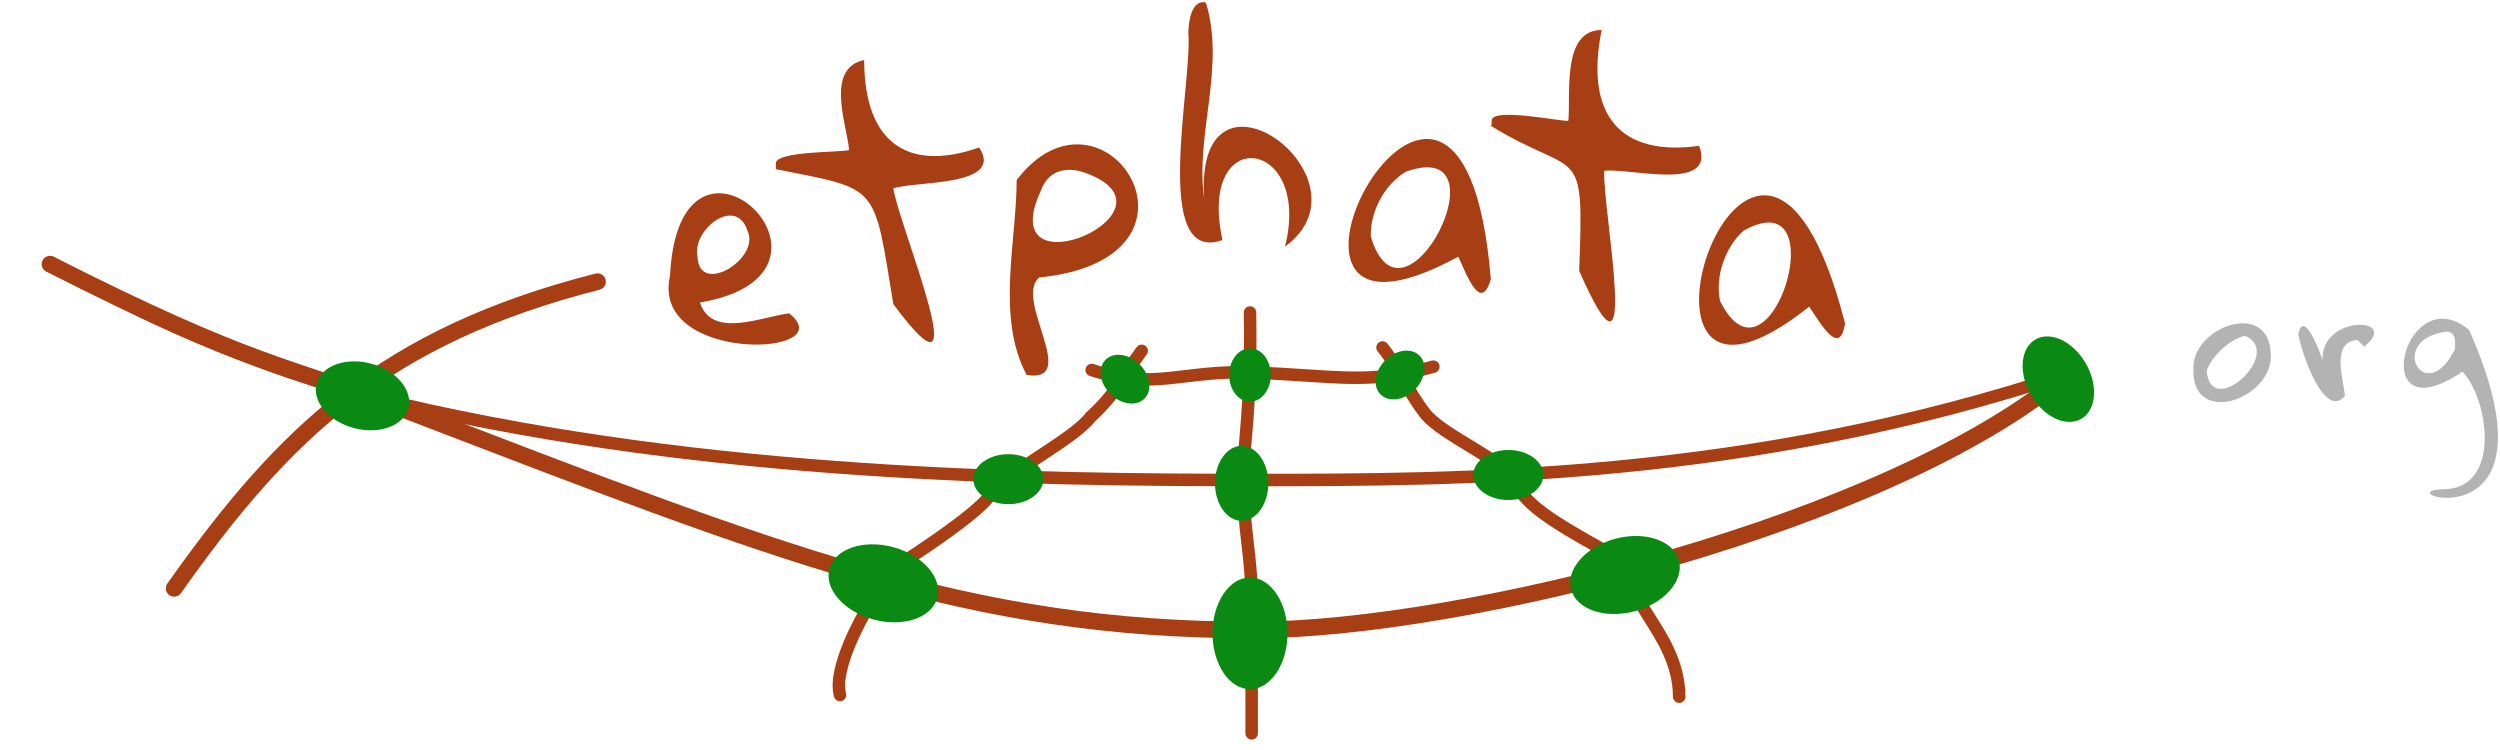<?xml version="1.0" encoding="utf-8"?>
<svg version="1.1" xmlns="http://www.w3.org/2000/svg" xmlns:xlink="http://www.w3.org/1999/xlink" x="0px" y="0px" viewBox="0 0 3000 900" xml:space="preserve">
<style type="text/css">
.st1{stroke-width:15;}
.st2{stroke-width:20;}
.corde{fill:none;stroke:#A83E14;stroke-linecap:round;stroke-miterlimit:10;}
.perles{fill:#0A8A13;}
.etphata{fill:#A83E14;}
.org{fill:#b3b3b3;}
</style>
<path class="corde st1" d="M1720,440c-79,22-114,11-218,7c-84-3-116,22-192-3"/>
<path class="corde st1" d="M2480,449c-385,127-724,127-977,127c-263,0-651-5-1021-91c-136-31-295-94-421-170"/>
<path class="corde st2" d="M2480,449C2270,627,1755,756,1503,756c-341,0-566-91-1025-267C347,439,302,440,60,317"/>
<path class="corde st2" d="M209,706c132-187,253-303,508-368"/>
<path class="corde st1" d="M1500,375c2,116-8,155-8,201c0,62,10,89,10,146V880"/>
<path class="corde st1" d="M1659,417c21,26,30,52,51,79s97,57,108,82c11,26,41,46,108,83l53,24c-52,23,36,69,36,151"/>
<path class="corde st1" d="M1370,421c-21,28-30,51-61,79c-21,28-105,69-120,93s-103,80-103,80M1038,735c0,0-39,66-30,99"/>
<ellipse class="perles" transform="rotate(105,1060,700)" cx="1060" cy="700" rx="45" ry="67"/>
<ellipse class="perles" cx="1500" cy="760" rx="45" ry="67"/>
<ellipse class="perles" transform="rotate(-15,1950,690)" cx="1950" cy="690" rx="67" ry="45"/>
<ellipse class="perles" cx="1490" cy="580" rx="32" ry="45"/>
<ellipse class="perles" transform="rotate(90,1210,575)" cx="1210" cy="575" rx="30" ry="42"/>
<ellipse class="perles" transform="rotate(105,435,475)" cx="435" cy="475" rx="40" ry="57"/>
<ellipse class="perles" cx="1810" cy="570" rx="42" ry="30"/>
<ellipse class="perles" transform="rotate(-30,2470,455)" cx="2470" cy="455" rx="38" ry="55"/>
<ellipse class="perles" cx="1500" cy="450" rx="25" ry="32"/>
<ellipse class="perles" transform="rotate(-45,1350,455)" cx="1350" cy="455" rx="25" ry="33"/>
<ellipse class="perles" transform="rotate(-45,1680,450)" cx="1680" cy="450" rx="33" ry="25"/>

<ellipse class="perles" style="opacity: 0.0" transform="rotate(-65,2145,337)" cx="2145" cy="337" rx="40" ry="30"/>

<path class="etphata" d="M804,331c11-224,243-3,36,32c14,44,74,17,107,13C1013,428,780,437,804,331zM837,308c2,48,76,2,60-31C883,234,830,276,837,308z"/>
<path class="etphata" d="M931,200c0-0,0-1,0-2c0-0,0-1,0-2c0-15,80-13,88-16c-3-31-29-98,18-108c-0,99,52,135,138,105c31,47-76,40-103,49c6,43,107,283,0,139c-24-146-16-137-141-162C931,203,931,202,931,200z"/>
<path class="etphata" d="M1220,216c104-136,254,94,27,117c-31,26,50,127-15,117C1195,381,1220,289,1220,216z M1249,229c-59,127,177,25,55-21C1278,198,1257,206,1249,229z"/>
<path class="etphata" d="M1426,40c0-14,4-41,21-37c24,77-13,159-2,235c-12-186,209-24,97,58c33-131-106-149-75-8C1381,319,1431,100,1426,40z"/>
<path class="etphata" d="M1750,308c-301,164,3-411,39,27C1777,376,1760,330,1750,308z M1645,284c39,130,166-122,42-78C1661,222,1644,254,1645,284z"/>
<path class="etphata" d="M1790,148c0-0,0-1,0-2c0-0,0-1,0-2c3-15,83,2,92,1c3-33-8-109,40-109c-21,104,24,152,117,139c21,56-85,26-114,30c-2,46,46,293-30,120c6-158-0-109-106-174C1790,150,1790,149,1790,148z"/>
<path class="etphata" d="M2171,368c-266,212-66-406,43,20C2208,430,2184,387,2171,368z M2064,361c60,122,142-148,28-84C2070,297,2058,332,2064,361z"/>
<path class="org" d="M2632,443c-2-51,92-85,93-17C2727,479,2630,513,2632,443z M2648,445c5,60,94-22,46-42C2676,407,2654,427,2648,445z"/>
<path class="org" d="M2758,401c6-31,26,21,29,31c-2-55,95-52,50-16l-8-8c-0,0-0-0-0-0c-32,2-17,47-15,67C2789,505,2761,421,2758,401z"/>
<path class="org" d="M2934,587c67-2,53-107,21-141c-117,79-70-115,8-50C3081,663,2852,588,2934,587zM2936,398c-73,9-26,93,10,21C2946,412,2948,398,2936,398z"/>
</svg>